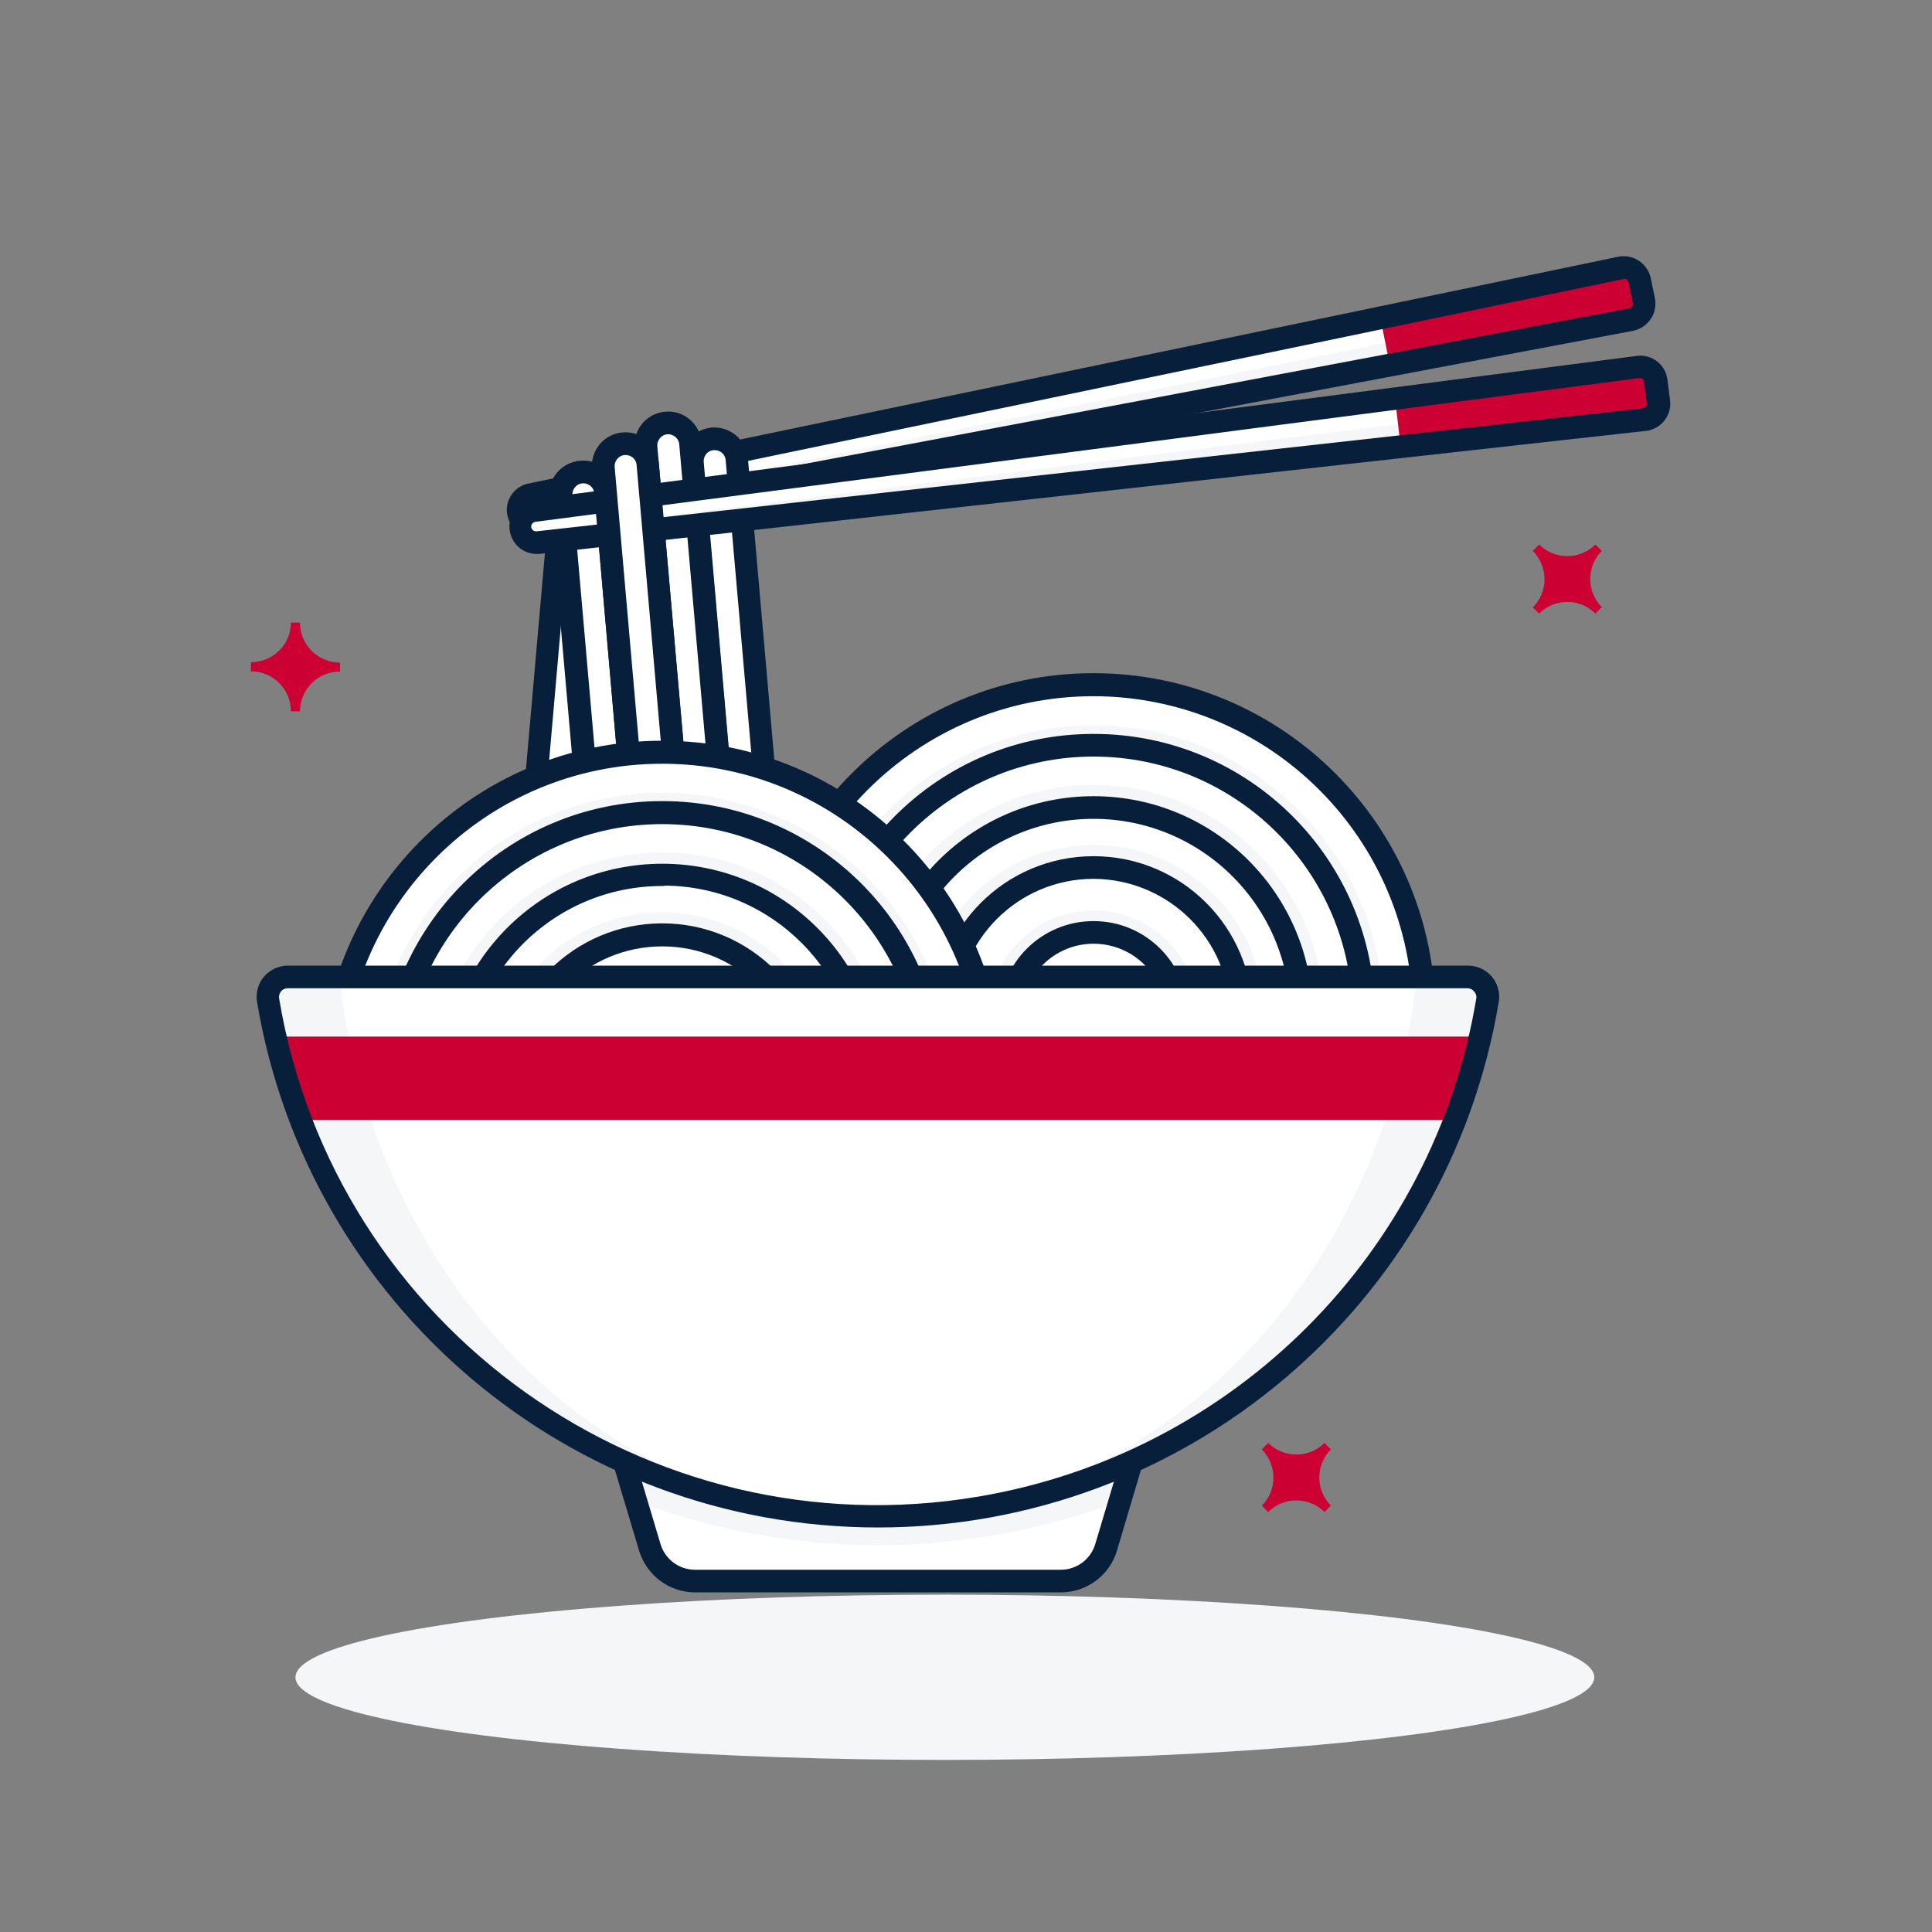<?xml version="1.0" encoding="utf-8"?>
<!-- Generator: Adobe Illustrator 26.5.0, SVG Export Plug-In . SVG Version: 6.00 Build 0)  -->
<svg version="1.0" id="Layer_1" xmlns="http://www.w3.org/2000/svg" xmlns:xlink="http://www.w3.org/1999/xlink" x="0px" y="0px"
	 viewBox="0 0 512 512" style="enable-background:new 0 0 512 512;" xml:space="preserve">
<rect x="0" y="0" width="512" height="512" fill="#808080" stroke="none"/>
<style type="text/css">
	.st0{fill:#F4F6F8;}
	.st1{fill:#FFFFFF;}
	.st2{fill:#081F3B;stroke:#081F3B;stroke-width:3;stroke-miterlimit:10;}
	.st3{fill:#CC0033;}
	.st4{fill:#081F3B;}
</style>
<ellipse class="st0" cx="250.4" cy="444.5" rx="172.1" ry="21.9"/>
<path class="st1" d="M143.1,262.8L143.1,262.8c-3.3-0.3-5.7-3.2-5.4-6.4l10.4-118.7c0.3-3.3,3.2-5.7,6.4-5.4l0,0
	c3.3,0.3,5.7,3.2,5.4,6.4l-10.4,118.7C149.2,260.7,146.3,263.1,143.1,262.8z"/>
<path class="st2" d="M143.6,264.3h-0.6l0,0c-4.1-0.4-7.1-3.9-6.7-8l10.4-118.7c0.4-4.1,4-7.1,8-6.7c4.1,0.4,7.1,4,6.7,8L151,257.5
	C150.7,261.4,147.4,264.3,143.6,264.3z M154,133.8c-2.3,0-4.2,1.7-4.4,4l-10.4,118.7c-0.2,2.4,1.6,4.6,4,4.8c0,0,0,0,0,0l0,0
	c2.4,0.2,4.6-1.6,4.8-4l10.4-118.7c0.2-2.4-1.6-4.6-4-4.8L154,133.8z"/>
<path class="st1" d="M432.3,84.7l-289.9,54.7c-2.3,0.4-4.5-1.1-5-3.4l0,0c-0.5-2.3,1-4.5,3.3-5l288.8-60c2.3-0.5,4.5,1,5,3.3
	c0,0,0,0,0,0l1.1,5.4C436.1,82,434.6,84.3,432.3,84.7z"/>
<path class="st0" d="M435.6,79.7l-0.5-2.6l-297.2,60.2c0.9,1.5,2.7,2.3,4.4,2l289.9-54.7C434.6,84.3,436.1,82.1,435.6,79.7
	C435.6,79.7,435.6,79.7,435.6,79.7z"/>
<path class="st3" d="M430.9,70.7l-65.1,13.5l2.5,12.5l65.3-12.3c2.3-0.4,3.8-2.7,3.4-5c0,0,0,0,0,0l-1.1-5.4
	C435.5,71.7,433.2,70.2,430.9,70.7C430.9,70.7,430.9,70.7,430.9,70.7z"/>
<path class="st2" d="M141.6,140.9c-3.2,0-5.7-2.6-5.8-5.7c0-2.7,1.9-5.1,4.6-5.6l288.8-60.1c3.1-0.6,6.1,1.4,6.8,4.5l1.1,5.4
	c0.6,3.1-1.4,6.1-4.6,6.8c0,0,0,0,0,0l-289.9,54.7C142.3,140.9,141.9,140.9,141.6,140.9z M430.4,72.4c-0.2,0-0.4,0-0.6,0.1
	L141,132.5c-1.5,0.3-2.5,1.7-2.2,3.2s1.7,2.5,3.2,2.2L432,83.2l0,0c1.5-0.3,2.5-1.7,2.2-3.2c0,0,0,0,0,0l-1.1-5.4
	c-0.1-0.7-0.6-1.3-1.2-1.8C431.5,72.5,430.9,72.4,430.4,72.4z"/>
<path class="st1" d="M154.1,125.1L154.1,125.1c3.3-0.3,6.1,2.1,6.4,5.4l10.4,118.7c0.3,3.3-2.1,6.1-5.4,6.4l0,0
	c-3.3,0.3-6.1-2.1-6.4-5.4l-10.4-118.7C148.4,128.2,150.8,125.4,154.1,125.1z"/>
<path class="st2" d="M164.9,257.1c-3.8,0-7-2.9-7.4-6.8l-10.4-118.7c-0.4-4.1,2.7-7.7,6.8-8c2-0.2,3.9,0.4,5.4,1.7
	c1.5,1.3,2.4,3.1,2.6,5L172.3,249c0.3,4.1-2.7,7.6-6.7,8l0,0L164.9,257.1z M165.3,254.1l0.1,1.5L165.3,254.1c2.4-0.2,4.2-2.4,4-4.8
	L159,130.6c-0.2-2.4-2.4-4.2-4.8-4s-4.2,2.4-4,4.8l10.4,118.7C160.8,252.5,162.9,254.3,165.3,254.1
	C165.4,254.1,165.4,254.1,165.3,254.1L165.3,254.1z"/>
<path class="st1" d="M188.9,116.3L188.9,116.3c3.3-0.3,6.1,2.1,6.4,5.4l10.4,118.7c0.3,3.3-2.1,6.1-5.4,6.4l0,0
	c-3.3,0.3-6.1-2.1-6.4-5.4l-10.4-118.7C183.2,119.4,185.6,116.6,188.9,116.3z"/>
<path class="st2" d="M199.8,248.3c-3.8,0-7-2.9-7.4-6.8L182,122.8c-0.3-4.1,2.7-7.6,6.7-8c4.1-0.3,7.6,2.7,8,6.7l10.4,118.7
	c0.3,4.1-2.7,7.6-6.7,8l0,0L199.8,248.3z M189.4,117.8H189c-2.4,0.2-4.2,2.3-4,4.8c0,0,0,0,0,0l10.4,118.7c0.2,2.4,2.3,4.2,4.8,4
	l0,0c2.4-0.2,4.2-2.3,4-4.8c0,0,0,0,0,0l-10.4-118.7C193.6,119.5,191.7,117.8,189.4,117.8L189.4,117.8z"/>
<path class="st1" d="M177.7,112L177.7,112c3.3-0.3,6.1,2.1,6.4,5.4l10.7,119.2c0.3,3.3-2.1,6.1-5.4,6.4h0c-3.3,0.3-6.1-2.1-6.4-5.4
	l-10.7-119.2C172,115.1,174.4,112.3,177.7,112z"/>
<path class="st2" d="M187.5,244.1c-3.8,0-7-2.9-7.4-6.8l-10.4-118.7c-0.4-4.1,2.7-7.7,6.7-8c4.1-0.4,7.7,2.7,8,6.7L194.9,236
	c0.3,4.1-2.7,7.6-6.7,8l0,0C188,244,187.8,244.1,187.5,244.1z M187.9,241.1l0.1,1.5L187.9,241.1c2.4-0.2,4.2-2.4,4-4.8l-10.4-118.7
	c-0.2-2.4-2.4-4.2-4.8-4c-2.4,0.2-4.2,2.4-4,4.8L183.2,237c0.1,1.2,0.7,2.3,1.6,3C185.6,240.8,186.8,241.1,187.9,241.1L187.9,241.1z
	"/>
<path class="st1" d="M435.9,111.1l-293.2,32.6c-2.3,0.2-4.4-1.4-4.6-3.8l0,0c-0.3-2.3,1.4-4.4,3.7-4.7l292.5-38
	c2.3-0.3,4.5,1.3,4.8,3.7c0,0,0,0,0,0l0.7,5.5C439.9,108.7,438.2,110.8,435.9,111.1C435.9,111.1,435.9,111.1,435.9,111.1z"/>
<path class="st0" d="M439.6,106.4l-0.3-2.6l-300.9,37.6c0.8,1.6,2.5,2.5,4.2,2.3l293.2-32.6C438.2,110.9,439.9,108.8,439.6,106.4
	C439.6,106.4,439.6,106.4,439.6,106.4z"/>
<path class="st3" d="M435.6,97.1l-65.9,8.6l1.5,12.7l66-7.3c2.3-0.3,4-2.4,3.7-4.7c0,0,0,0,0,0l-0.7-5.5
	C440,98.4,437.9,96.8,435.6,97.1C435.6,97.1,435.6,97.1,435.6,97.1z"/>
<path class="st2" d="M142.2,145.3c-3.2,0-5.7-2.6-5.7-5.8c0-2.9,2.1-5.3,5-5.7L434,95.8c3.1-0.4,6,1.8,6.4,5c0,0,0,0,0,0l0.7,5.5
	c0.4,3.1-1.9,6-5,6.4c0,0,0,0-0.1,0l0,0l-293.2,32.6L142.2,145.3z M434.7,98.7h-0.4l-292.6,38.1c-1.5,0.2-2.6,1.6-2.4,3.1
	c0.2,1.5,1.5,2.5,3,2.4l293.2-32.6c1.5-0.2,2.6-1.5,2.4-3l-0.7-5.5C437.3,99.8,436.1,98.8,434.7,98.7L434.7,98.7z M435.9,111.1
	L435.9,111.1z"/>
<path class="st1" d="M165.3,117.6L165.3,117.6c3.3-0.3,6.1,2.1,6.4,5.4l10.4,118.7c0.3,3.3-2.1,6.1-5.4,6.4l0,0
	c-3.3,0.3-6.1-2.1-6.4-5.4L159.9,124C159.6,120.7,162,117.9,165.3,117.6z"/>
<path class="st2" d="M176.2,249.6c-3.8,0-7-2.9-7.4-6.8l-10.4-118.7c-0.4-4.1,2.7-7.7,6.7-8c4.1-0.4,7.7,2.7,8,6.7l10.4,118.7
	c0.3,4.1-2.7,7.7-6.7,8l0,0C176.6,249.6,176.4,249.6,176.2,249.6z M176.7,248.1L176.7,248.1z M165.8,119.1h-0.4
	c-2.4,0.2-4.2,2.4-4,4.8l10.4,118.7c0.2,2.4,2.4,4.2,4.8,4c1.2-0.1,2.2-0.7,3-1.6c0.8-0.9,1.1-2.1,1-3.2l-10.4-118.7
	C170,120.8,168.1,119.1,165.8,119.1L165.8,119.1z"/>
<circle class="st1" cx="289.8" cy="269.1" r="87.6"/>
<path class="st2" d="M289.8,358.1c-49.2,0-89.1-39.9-89.1-89.1s39.9-89.1,89.1-89.1s89.1,39.9,89.1,89.1
	C378.8,318.3,339,358.1,289.8,358.1z M289.8,183c-47.5,0-86.1,38.5-86.1,86.1s38.5,86.1,86.1,86.1s86.1-38.5,86.1-86.1l0,0
	C375.9,221.6,337.4,183.1,289.8,183L289.8,183z"/>
<circle class="st0" cx="289.8" cy="269.1" r="76.9"/>
<circle class="st1" cx="289.8" cy="269.1" r="71.6"/>
<path class="st2" d="M289.8,342.1c-40.3,0-73.1-32.7-73-73.1s32.7-73.1,73.1-73c40.3,0,73,32.7,73,73.1
	C362.9,309.4,330.2,342.1,289.8,342.1z M289.8,199c-38.7,0-70.1,31.4-70,70.1s31.4,70.1,70.1,70c38.7,0,70-31.4,70-70.1
	C359.9,230.4,328.5,199,289.8,199L289.8,199z"/>
<circle class="st0" cx="289.8" cy="269.1" r="61.1"/>
<circle class="st1" cx="289.8" cy="269.1" r="55.1"/>
<path class="st2" d="M289.8,325.7c-31.3,0-56.6-25.4-56.6-56.6c0-31.3,25.4-56.6,56.6-56.6c31.3,0,56.6,25.4,56.6,56.6
	C346.4,300.4,321.1,325.7,289.8,325.7z M289.8,215.5c-29.6,0-53.6,24-53.6,53.6c0,29.6,24,53.6,53.6,53.6c29.6,0,53.6-24,53.6-53.6
	C343.4,239.5,319.4,215.5,289.8,215.5z"/>
<circle class="st0" cx="289.8" cy="269.1" r="45.2"/>
<circle class="st1" cx="289.8" cy="269.1" r="39.2"/>
<path class="st2" d="M289.8,309.8c-22.5,0-40.7-18.2-40.7-40.7c0-22.5,18.2-40.7,40.7-40.7c22.5,0,40.7,18.2,40.7,40.7
	C330.5,291.5,312.3,309.7,289.8,309.8z M289.8,231.4c-20.8,0-37.7,16.9-37.7,37.7s16.9,37.7,37.7,37.7s37.7-16.9,37.7-37.7
	C327.5,248.3,310.6,231.5,289.8,231.4z"/>
<circle class="st0" cx="289.8" cy="269.1" r="27.8"/>
<circle class="st1" cx="289.8" cy="269.1" r="22"/>
<path class="st2" d="M289.8,292.6c-13,0-23.5-10.5-23.5-23.5s10.5-23.5,23.5-23.5c13,0,23.5,10.5,23.5,23.5v0
	C313.3,282.1,302.8,292.6,289.8,292.6z M289.8,248.6c-11.3,0-20.5,9.2-20.5,20.5s9.2,20.5,20.5,20.5s20.5-9.2,20.5-20.5c0,0,0,0,0,0
	C310.4,257.8,301.2,248.6,289.8,248.6L289.8,248.6z"/>
<circle class="st1" cx="175.5" cy="287" r="87.6"/>
<path class="st2" d="M175.5,376c-49.2,0-89.1-39.9-89.1-89.1c0-49.2,39.9-89.1,89.1-89.1s89.1,39.9,89.1,89.1c0,0,0,0,0,0.1
	C264.4,336.1,224.6,375.9,175.5,376z M175.5,200.9c-47.5,0-86.1,38.5-86.1,86.1s38.5,86.1,86.1,86.1c47.5,0,86-38.5,86.1-86
	C261.5,239.5,223,200.9,175.5,200.9L175.5,200.9z"/>
<circle class="st0" cx="175.5" cy="287" r="76.9"/>
<circle class="st1" cx="175.5" cy="287" r="71.6"/>
<path class="st2" d="M175.5,360c-40.4,0-73.1-32.7-73.1-73.1s32.7-73.1,73.1-73.1s73.1,32.7,73.1,73.1c0,0,0,0,0,0.1
	C248.5,327.3,215.8,360,175.5,360z M175.5,216.9c-38.7,0-70.1,31.4-70.1,70.1c0,38.7,31.4,70.1,70.1,70.1c38.7,0,70-31.3,70.1-70
	C245.5,248.3,214.2,216.9,175.5,216.9L175.5,216.9z"/>
<circle class="st0" cx="175.5" cy="287" r="61.1"/>
<circle class="st1" cx="175.5" cy="287" r="55.1"/>
<path class="st2" d="M175.5,343.6c-31.3,0-56.6-25.4-56.6-56.6c0-31.3,25.3-56.6,56.6-56.6l0,0c31.3,0,56.6,25.3,56.6,56.6
	C232.1,318.2,206.8,343.6,175.5,343.6C175.5,343.6,175.5,343.6,175.5,343.6z M175.5,233.3c-29.6,0-53.6,24-53.6,53.6
	c0,29.6,24,53.6,53.6,53.6c29.6,0,53.6-24,53.6-53.6c0.2-29.4-23.4-53.4-52.8-53.7C176,233.3,175.7,233.3,175.5,233.3L175.5,233.3z"
	/>
<circle class="st0" cx="175.5" cy="287" r="45.2"/>
<circle class="st1" cx="175.5" cy="287" r="39.2"/>
<path class="st2" d="M175.5,327.6c-22.5,0-40.7-18.2-40.7-40.7c0-22.5,18.2-40.7,40.7-40.7c22.5,0,40.7,18.2,40.7,40.7c0,0,0,0,0,0
	C216.1,309.4,197.9,327.6,175.5,327.6z M175.5,249.3c-20.8,0-37.7,16.9-37.7,37.7c0,20.8,16.9,37.7,37.7,37.7
	c20.8,0,37.6-16.8,37.7-37.6C213.1,266.2,196.3,249.3,175.5,249.3L175.5,249.3z"/>
<circle class="st0" cx="175.5" cy="287" r="27.8"/>
<circle class="st1" cx="175.5" cy="287" r="22"/>
<path class="st4" d="M175.5,310.5c-13,0-23.5-10.5-23.5-23.5c0-13,10.5-23.5,23.5-23.5c13,0,23.5,10.5,23.5,23.5c0,0,0,0,0,0
	C199,300,188.4,310.5,175.5,310.5z M175.5,266.5c-11.3,0-20.5,9.2-20.5,20.5s9.2,20.5,20.5,20.5c11.3,0,20.5-9.2,20.5-20.5
	C196,275.7,186.8,266.4,175.5,266.5C175.5,266.4,175.5,266.4,175.5,266.5L175.5,266.5z"/>
<path class="st1" d="M281.1,419h-96.9c-5.5,0-10.4-3.6-12-9l-12.1-40.4h145.1l-12,40.4C291.6,415.4,286.7,419,281.1,419z"/>
<path class="st0" d="M168.5,397.8c41.3,15.6,86.9,15.6,128.3,0l8.4-28.1H160.1L168.5,397.8z"/>
<path class="st2" d="M281.1,420.5h-96.9c-6.2,0-11.6-4.1-13.4-10l-12.1-40.4c-0.2-0.8,0.2-1.6,1-1.9c0.1,0,0.3-0.1,0.4-0.1h145.1
	c0.5,0,0.9,0.2,1.2,0.6c0.3,0.4,0.4,0.9,0.2,1.3l-12,40.4C292.8,416.5,287.3,420.5,281.1,420.5z M162.1,371.1l11.5,38.5
	c1.4,4.7,5.7,7.9,10.6,7.9h96.9c4.9,0,9.2-3.2,10.6-7.9l11.5-38.5H162.1z"/>
<path class="st0" d="M76.3,258.9c-2.9,0-5.3,2.4-5.3,5.3c0,0.3,0,0.6,0.1,0.9c15,89.2,99.5,149.5,188.7,134.5
	C328.7,388,382.7,334,394.3,265.1c0.5-2.9-1.5-5.6-4.4-6.1c-0.3,0-0.6-0.1-0.9-0.1H76.3z"/>
<path class="st1" d="M89.9,258.9c9,80.6,69.5,142.9,142.8,142.9s133.8-62.3,142.8-142.9H89.9z"/>
<path class="st3" d="M79.7,296.8h305.9c2.8-7.2,5-14.6,6.8-22.1H73C74.7,282.2,77,289.6,79.7,296.8z"/>
<path class="st2" d="M232.7,403.3c-80.8,0-149.7-58.3-163.1-138c-0.3-2,0.2-4,1.5-5.5c1.3-1.5,3.2-2.4,5.2-2.4H389
	c3.8,0,6.8,3,6.8,6.8c0,0.4,0,0.8-0.1,1.1C382.4,345,313.4,403.3,232.7,403.3L232.7,403.3z M76.3,260.4c-1.2,0-2.3,0.5-3,1.4
	c-0.7,0.9-1,2-0.8,3.1c14.8,88.4,98.6,148.1,187,133.2c68.3-11.5,121.8-65,133.2-133.2c0.2-1.1-0.1-2.2-0.9-3.1
	c-0.7-0.9-1.8-1.4-3-1.4H76.3z"/>
<path class="st3" d="M79.5,188.5h-2.4c0-5.8-4.7-10.6-10.6-10.6c0,0,0,0,0,0v-2.4c5.8,0,10.6-4.7,10.6-10.5c0,0,0,0,0,0h2.4
	c0,5.8,4.7,10.6,10.6,10.6h0v2.4C84.3,177.9,79.5,182.7,79.5,188.5C79.5,188.5,79.5,188.5,79.5,188.5z"/>
<path class="st3" d="M406.2,146l1.7-1.7c4.1,4.1,10.8,4.1,14.9,0c0,0,0,0,0,0l1.7,1.7c-4.1,4.1-4.1,10.8,0,14.9l-1.7,1.7
	c-4.1-4.1-10.8-4.1-14.9,0c0,0,0,0,0,0l-1.7-1.6C410.3,156.9,410.4,150.2,406.2,146C406.2,146,406.2,146,406.2,146z"/>
<path class="st3" d="M334.4,384.1l1.7-1.7c4.1,4.1,10.8,4.1,14.9,0l1.7,1.7c-4.1,4.1-4.1,10.8,0,14.9c0,0,0,0,0,0l-1.7,1.7
	c-4.1-4.1-10.8-4.1-14.9,0l-1.7-1.7C338.5,395,338.5,388.3,334.4,384.1C334.4,384.2,334.4,384.2,334.4,384.1z"/>
</svg>
